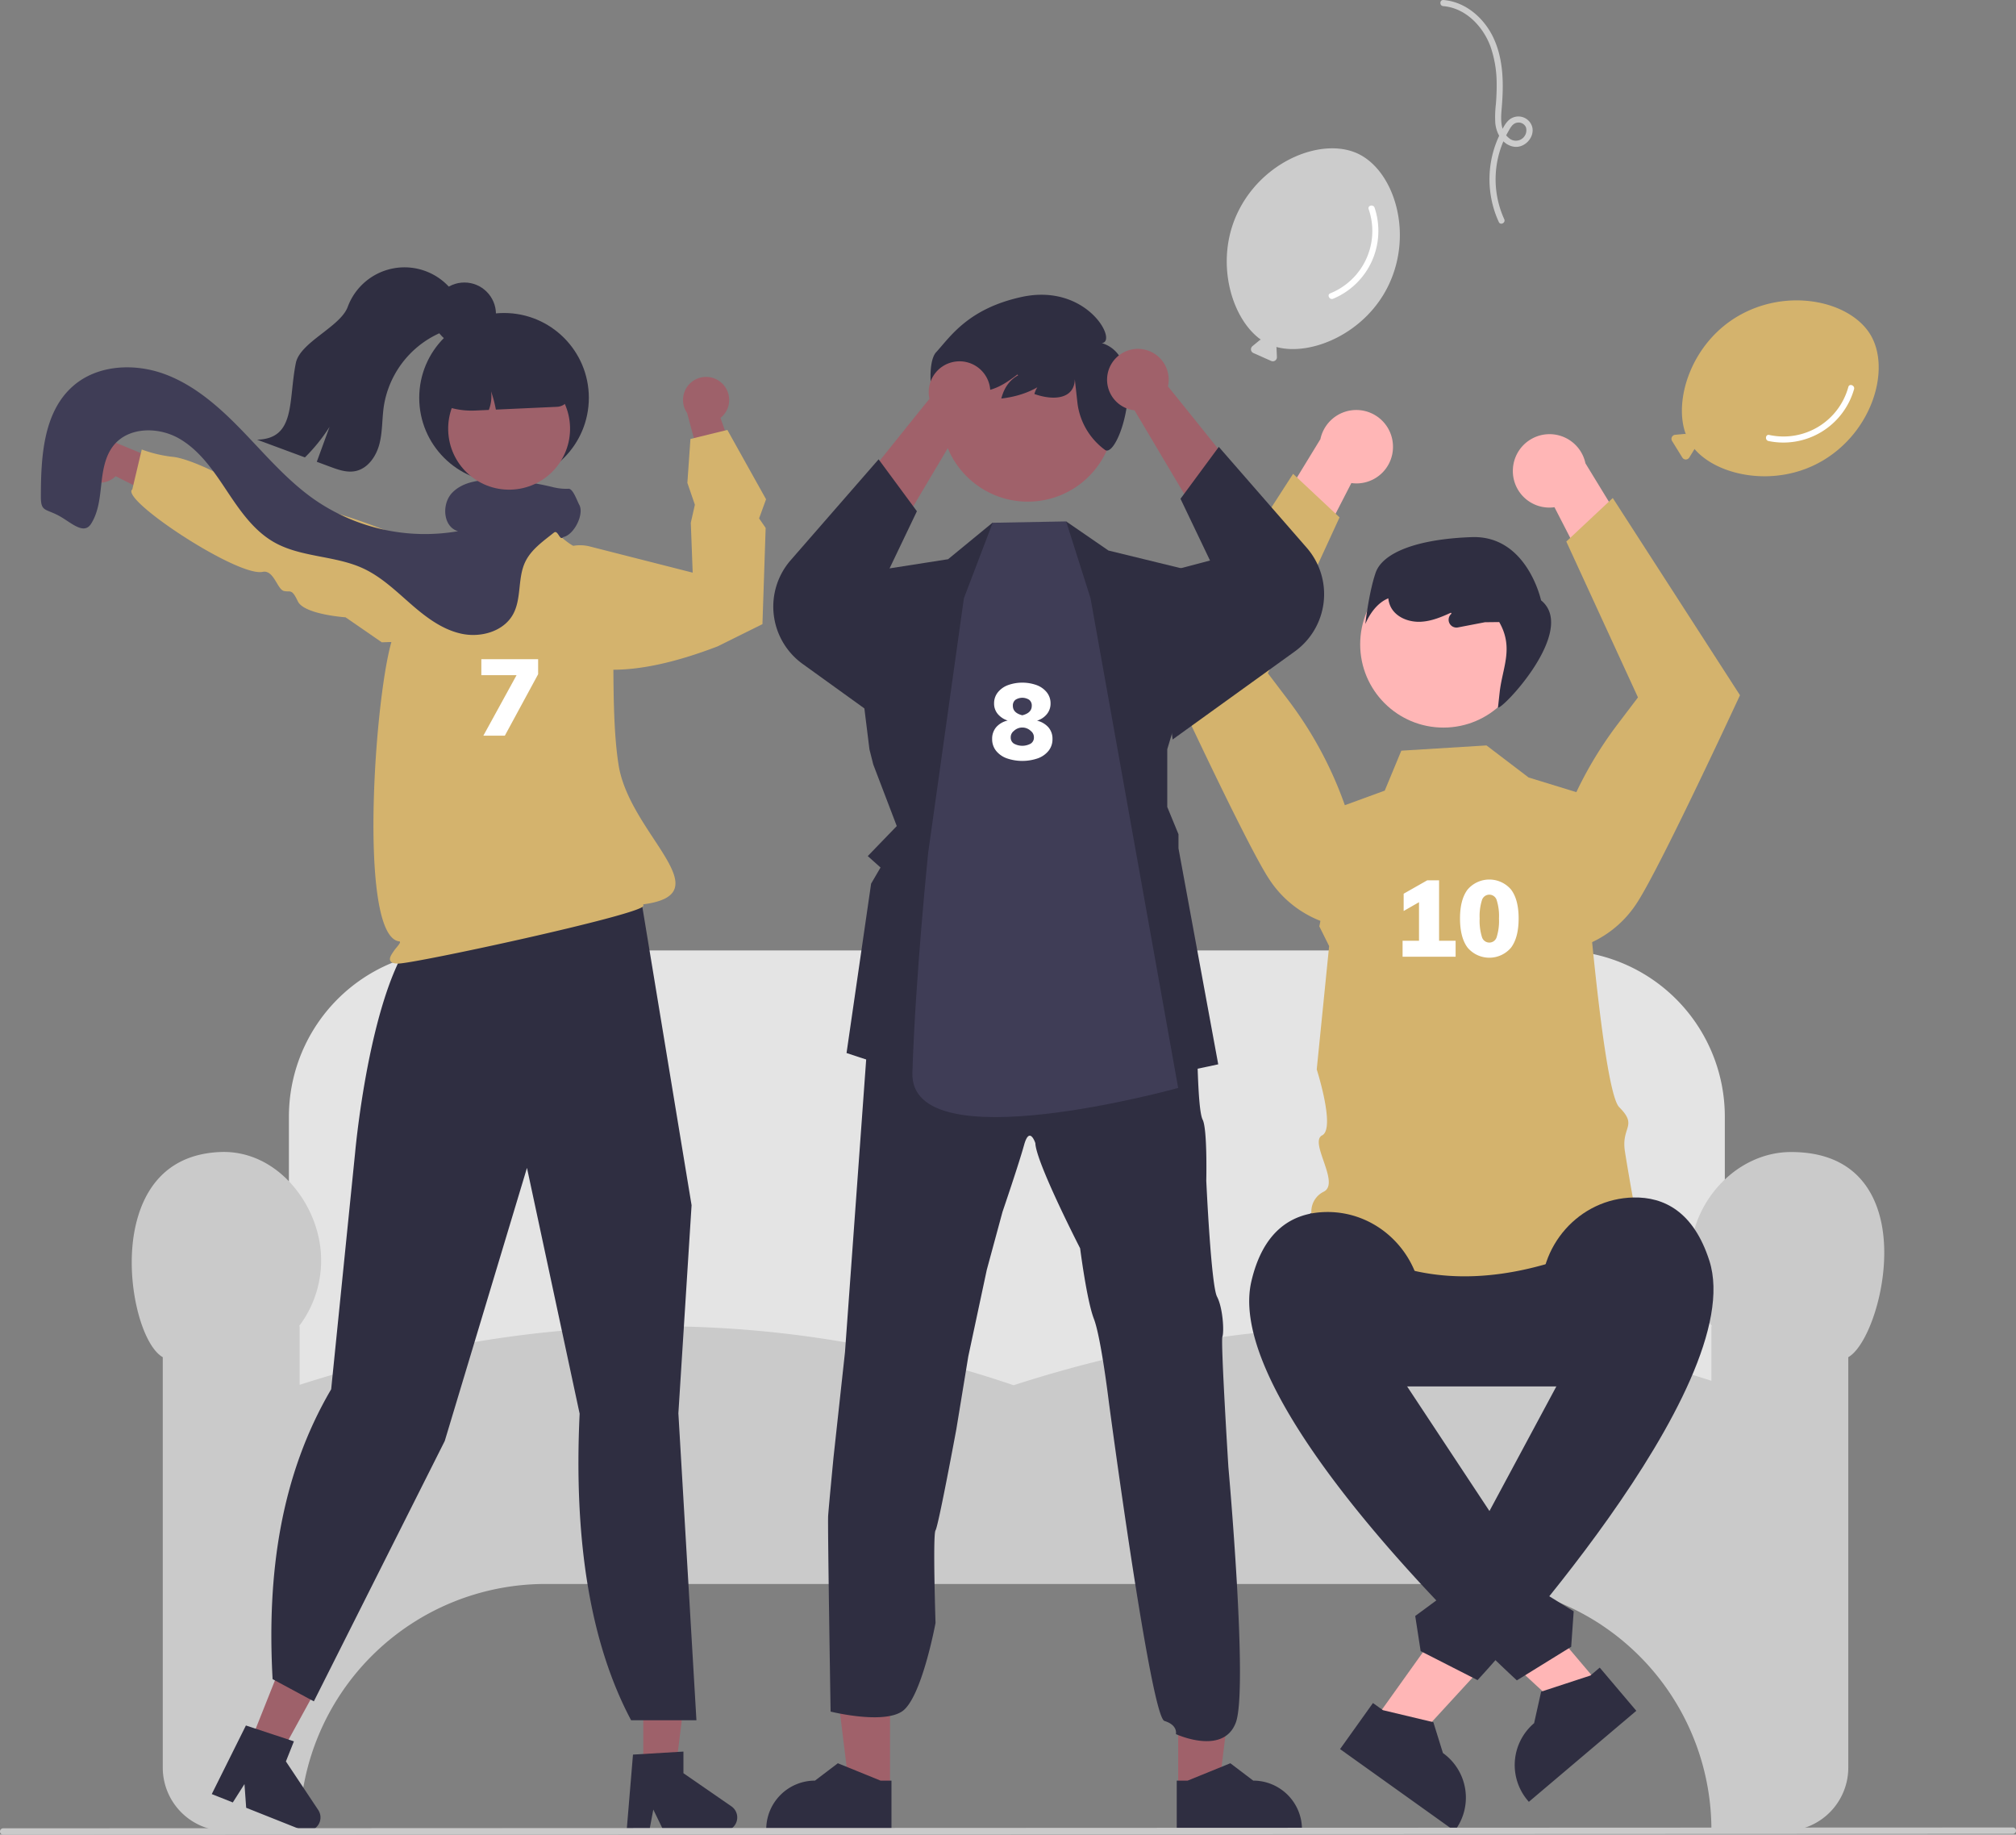 <svg xmlns="http://www.w3.org/2000/svg" data-name="Layer 1" width="751.131" height="683.412"><rect width="100%" height="100%" fill="#808080" stroke="none"/><path d="M650.144 579.067h-551v-93.543h8.5v-69.626a61.944 61.944 0 0161.874-61.874H580.77a61.944 61.944 0 0161.874 61.874v69.626h7.5z" fill="#e4e4e4"/><path d="M665.073 682.024h-27.429v-.5a91.604 91.604 0 00-91.5-91.5h-343a91.604 91.604 0 00-91.5 91.5v.5H84.215a23.597 23.597 0 01-23.57-23.571V505.542c-7.966-4.5-14.444-28.94-10.236-48.46 2.64-12.248 10.264-27.041 31.585-27.957 20.756-.893 36.162 18.593 37.538 37.35a40.454 40.454 0 01-8.148 27.549h.26v21.814c45.009-14.424 90.08-21.763 133.974-21.814a410.048 410.048 0 01132.03 21.973c88.384-28.587 175.853-29.143 259.996-1.647v-20.326h.26a40.454 40.454 0 01-8.148-27.549c1.51-20.573 18.339-37.329 37.516-37.35h.063c22.614 0 30.612 13.613 33.34 25.04 4.829 20.222-4.035 46.84-12.03 51.376v152.912a23.597 23.597 0 01-23.572 23.57z" fill="#cacaca"/><path fill="#ffb6b6" d="M511.829 641.106l13.24 9.458 42.781-46.567-19.541-13.958-36.48 51.067z"/><path d="M511.54 634.371l3.727 2.662 18.776 4.477 3.571 11.487h.001a20.422 20.422 0 014.746 28.487l-.386.54-42.69-30.496zm90.008-117.938H504.33a34.193 34.193 0 010-68.386h97.217a34.193 34.193 0 010 68.386z" fill="#2f2e41"/><path d="M553.851 277.668l15.681 11.94 18.911 5.812s7.818 109.971 14.863 117.016.69 7.234 2.106 16.385 4.856 27.91 4.856 27.91c-47.55 25.17-88.543 25.845-121.471-3.608a8.202 8.202 0 014.475-9.258c6.128-3.251-5.65-18.429-.641-20.967s-2.036-24.551-2.036-24.551l4.62-45.93-3.65-7.342 8.91-44.925 15.46-5.646 6.175-14.88z" fill="#d4b36d"/><path d="M563.675 174.996a13.593 13.593 0 0015.497 13.939l22.1 42.955 12.312-21.876-22.874-37.437a13.667 13.667 0 00-27.035 2.42z" fill="#ffb6b6"/><path d="M600.892 185.504l47.4 73.464-.157.338c-.179.387-10.913 23.57-21.313 44.802-1.602 3.27-3.195 6.494-4.741 9.58q-1.001 2-1.972 3.914c-4.369 8.612-8.185 15.73-10.463 19.11a40.122 40.122 0 01-21.261 16.13l-.22.056-.209-.088a20.36 20.36 0 01-12.117-22.397 144.22 144.22 0 0126.761-60.504l7.684-10.129-26.703-58.057z" fill="#d4b36d"/><path d="M518.999 165.996a13.593 13.593 0 01-15.498 13.939l-22.1 42.955-12.311-21.876 22.873-37.437a13.667 13.667 0 0127.036 2.42z" fill="#ffb6b6"/><path d="M481.782 176.504l-47.4 73.464.156.338c.18.387 10.913 23.57 21.313 44.802a1217.58 1217.58 0 004.742 9.58q1 2 1.972 3.914c4.368 8.612 8.184 15.73 10.462 19.11a40.122 40.122 0 0021.261 16.13l.22.056.209-.088a20.36 20.36 0 0012.117-22.397 144.22 144.22 0 00-26.76-60.504l-7.685-10.129 26.704-58.057z" fill="#d4b36d"/><circle cx="537.799" cy="240.006" r="31.017" fill="#ffb6b6"/><path d="M512.535 213.36c2.55-7.421 15.249-12.569 35.834-13.284 20.585-.716 25.806 23.543 25.806 23.543 13.742 11.148-14.674 40.993-16.049 39.918l.618-5.607c1.024-9.288 5.373-16.535-.158-26.215l-5.312.061-10.073 1.937a2.914 2.914 0 01-2.476-5.049l.092-.081-.23-.354c-3.548 1.628-7.205 3.138-11.085 3.366-4.364.256-9.136-1.481-11.227-5.321a8.94 8.94 0 01-1.003-3.402c-5.886 2.352-8.577 9.608-8.577 9.608s1.29-11.7 3.84-19.12z" fill="#2f2e41"/><path fill="#ffb6b6" d="M596.305 627.912l-12.418 10.514-46.464-42.892 18.326-15.518 40.556 47.896z"/><path d="M609.664 637.266l-40.039 33.903-.428-.506a20.422 20.422 0 012.387-28.78v-.001l2.616-11.741 18.344-6.006 3.495-2.96zm-90.1-127.955l10.264-22.257c-.116-20.302-17.11-36.79-37.372-35.518-11.284.709-21.85 7.02-26.216 25.778-11.226 48.235 98.922 148.613 98.922 148.613l20.24-12.508.932-13.214-11.335-6.986-.01-11.27-10.808-5.126z" fill="#2f2e41"/><path d="M586.993 503.182l-12.687-18.654c-1.554-20.243 14.027-38.073 34.325-38.47 11.304-.222 22.354 5.199 28.247 23.534 15.154 47.15-86.367 156.244-86.367 156.244l-21.2-10.801-2.016-13.093 10.722-7.894-.916-11.232 10.35-5.998z" fill="#2f2e41"/><path d="M542.34 350.423v5.96h-19.76v-5.96h6.12v-14.36l-5.72 3.28v-6.44l8.8-5h4.4v22.52zm4.459 2.56q-2.82-3.76-2.82-10.88 0-7 2.82-10.74a10.642 10.642 0 0116.2 0q2.82 3.74 2.82 10.74 0 7.12-2.82 10.88a10.605 10.605 0 01-16.2 0zm10.86-3.98a20.259 20.259 0 00.84-6.9 19.59 19.59 0 00-.84-6.76 2.87 2.87 0 00-5.52 0 19.59 19.59 0 00-.84 6.76 20.259 20.259 0 00.84 6.9 2.863 2.863 0 005.52 0z" fill="#fff"/><path fill="#a0616a" d="M331.612 666.195l-15.172-.001-7.219-58.525 22.394.001-.003 58.525z"/><path d="M332.147 682.024l-46.66-.002v-.59a18.162 18.162 0 0118.161-18.16h.002l8.522-6.467 15.902 6.467h4.073z" fill="#2f2e41"/><path fill="#a0616a" d="M438.972 666.195l15.172-.001 7.218-58.525-22.394.001.004 58.525z"/><path d="M438.437 682.024l46.659-.002v-.59a18.162 18.162 0 00-18.161-18.16h-.001l-8.523-6.467-15.902 6.467h-4.073zM308.553 564.662c.224-3.34 2.006-21.808 2.006-21.808l4.268-39.167 7.522-103.822.49-6.796 39.402-7.565 26.929-12.91 32.007 10.233 24.924 9.346s.042 4 .234 8.834c.256 6.327.705 14.083 1.772 16.1 1.781 3.563 1.333 22.693 1.333 22.693s1.771 38.921 4.001 43.19 2.678 13.154 2.006 14.936 2.23 48.524 2.23 48.524 7.448 82.715 2.775 95.188-22.332 4.302-22.332 4.302.854-3.329-4.268-4.897-20.72-118.855-20.72-118.855-2.901-24.049-5.568-30.94-5.122-26.258-5.122-26.258-16.473-32.05-16.686-39.177c0 0-2.156-6.669-4.193.672s-8.045 24.923-8.045 24.923l-5.857 21.595-6.893 32.263-4.46 27.164s-6.678 36.051-7.745 37.61 0 34.493 0 34.493-5.164 28.049-12.462 32.946-26.632.078-26.632.078-1.14-69.556-.916-72.895z" fill="#2f2e41"/><path fill="#2f2e41" d="M325.363 284.766l8.759 22.936-10.808 11.185 4.759 4.257-3.51 6.02-9.155 63.086 50.188 16.546 16.9-18.42 13.326 18.42 58.073-12.335-14.809-80.449v-5.259l-4.182-10.155v-21.499l19.204-63.995-41.119-10.036-15.758-10.842-5.1 15.248-21.712-3.358-.566-11.454-16.612 13.643-22.149 3.469-16.75 3.33-2.134 4.637 4.267-.928 7.469 60.332 1.419 5.621z"/><path d="M359.135 222.839l10.718-28.111 27.378-.502 9.084 28.613 32.653 182.409s-100.035 27.858-99.02-5.629c1.067-35.208 5.88-81.977 5.88-81.977z" fill="#3f3d56"/><circle cx="382.93" cy="154.614" r="32.251" fill="#a0616a"/><path d="M348.778 131.218c5.25-5.714 11.817-16.175 31.71-20.568 24.579-5.428 36.193 16.776 29.995 17.14 18.125 5.489 6.481 42.997 1.285 39.852a1.527 1.527 0 01-.128-.1 25.531 25.531 0 01-10.198-17.42l-.986-8.876c-.141 7.222-7.523 8.177-15.063 5.517a9.46 9.46 0 016.683-6.58c-4.612 4.254-10.616 7.298-19.004 8.268 1.03-3.985 3.08-6.918 6.291-8.657l-.297-.292c-3.073 2.339-6.275 4.586-9.97 5.645-4.157 1.192-9.138.547-11.986-2.707a8.842 8.842 0 01-1.704-3.066c.616 5.72-3.22 12.248-6.2 11.127-2.479-.481-3.924-15.478-.428-19.283z" fill="#2f2e41"/><path d="M422.694 152.836l29.33 49.345 21.68-10.238s-37.356-46.657-38.546-47.999a11.478 11.478 0 10-12.464 8.892z" fill="#a0616a"/><path d="M436.895 275.462l45.52-32.793a26.308 26.308 0 004.453-38.633l-32.76-37.579-14.271 19.339 11 23-21.3 5.616z" fill="#2f2e41"/><path d="M358.766 157.474l-29.33 49.345-21.679-10.238s37.355-46.656 38.545-47.999a11.478 11.478 0 1112.464 8.892z" fill="#a0616a"/><path d="M344.566 280.1l-45.52-32.793a26.308 26.308 0 01-4.453-38.632l32.76-37.58 14.271 19.34-11 23 21.3 5.616z" fill="#2f2e41"/><path d="M390.62 270.919a6.44 6.44 0 011.52 4.36 6.864 6.864 0 01-1.44 4.36 9.039 9.039 0 01-3.98 2.82 17.771 17.771 0 01-11.64 0 9.036 9.036 0 01-3.98-2.82 6.864 6.864 0 01-1.44-4.36 6.567 6.567 0 011.52-4.42 7.936 7.936 0 014.28-2.46 7.974 7.974 0 01-3.72-2.46 5.963 5.963 0 01-1.36-3.9 6.485 6.485 0 011.38-4.12 8.726 8.726 0 013.76-2.7 15.866 15.866 0 0110.76 0 8.729 8.729 0 013.76 2.7 6.485 6.485 0 011.38 4.12 6.125 6.125 0 01-1.38 3.98 7.483 7.483 0 01-3.66 2.42 8.2 8.2 0 014.24 2.48zm-6.6 6.08a2.616 2.616 0 001.2-2.32 2.92 2.92 0 00-1.16-2.4 4.54 4.54 0 00-6.32 0 2.92 2.92 0 00-1.16 2.4 2.616 2.616 0 001.2 2.32 6.482 6.482 0 006.24 0zm-5.66-16.34a2.65 2.65 0 00-.98 2.26q0 2.64 3.52 3.52 3.519-.88 3.52-3.52a2.65 2.65 0 00-.98-2.26 4.728 4.728 0 00-5.08 0z" fill="#fff"/><path d="M30.08 176.05a8.539 8.539 0 0013.025 1.338l27.114 13.622-1.847-15.66-25.465-10.534a8.585 8.585 0 00-12.826 11.233z" fill="#9e616a"/><path d="M142.25 239.256l-13.5-9.31s-15.46-1.05-17.785-5.964-2.717-3.262-5.195-3.85-3.758-7.986-7.913-7.113c-9.348 1.964-53.312-27.087-48.567-30.717l3.527-14.872a47.888 47.888 0 0011.567 2.743c5.98.546 20.068 7.377 22.154 9.618s5.784 1.371 10.741 2.547 6.692 9.15 14.914 7.028c11.57-2.986 71.503 25.442 77.988 28.095 7.116 2.912 12.086 11.593 12.086 11.593l-1.96 8.263z" fill="#d4b36d"/><path fill="#9e616a" d="M239.681 661.637h11.766l5.599-45.383H239.68l.001 45.383z"/><path d="M235.84 653.579l18.798-1.122v8.053l17.872 12.343a5.03 5.03 0 01-2.859 9.17h-22.38l-3.857-7.966-1.506 7.967h-8.438z" fill="#2f2e41"/><path fill="#9e616a" d="M92.211 651.641l10.932 4.352 21.987-40.095-16.134-6.422-16.785 42.165z"/><path d="M91.624 642.734l17.88 5.91-2.979 7.482 12.04 18.078a5.03 5.03 0 01-6.048 7.463l-20.793-8.277-.637-8.828-4.346 6.844-7.84-3.12zm124.339-116.142l-19.62-91.562-30.638 101.733-48.513 96.47-.257.512-15.368-8.274c-2.169-39.171 2.982-75.877 21.822-107.974l8.92-88.099c.274-3.01 6.928-73.68 28-86.213l6.17-14.07 61.376-15.16.223.252a46.921 46.921 0 0111.243 23.567l18.34 111.1.01.063-4.917 77.506 6.726 114.346h-24.338q-22.585-42.496-19.179-114.197z" fill="#2f2e41"/><path d="M268.798 142.584a8.539 8.539 0 01-.347 13.089l10.022 28.64-15.292-3.845-7.173-26.609a8.585 8.585 0 0112.79-11.275z" fill="#9e616a"/><path d="M148.389 358.924c-1.653 0-2.592-.325-2.955-1.02-.534-1.02.392-2.352 1.464-3.896.747-1.076 2.93-3.215 1.857-3.346-16.282-1.988-8.466-102.369-1.41-115.638 1.434-2.696-.083-6.832 1.531-11.407 4.41-12.495 10.43-16.335 22.422-23.984q1.46-.932 3.04-1.946c1.364-.876 1.288-3.78 1.208-6.857-.09-3.419-.182-6.954 1.493-9.164l.11-.144.175-.04c4.05-.937 17.675-2.676 25.744.012l.111.038.083.083c1.917 1.916 2.092 5.63 2.26 9.219.139 2.948.27 5.73 1.354 6.94 8.29 9.24 17.693 9.06 17.788 9.058l.466-.013.046.463c5.812 11.063 1.261 52.148 5.301 77.67 4.105 25.927 39.158 47.998 9.143 51.917a.65.65 0 01.02.674c-1.813 3.388-85.021 21.38-91.251 21.38zm90.397-21.51z" fill="#d4b36d"/><path d="M284.075 232.492l-16.66 8.263c-32.101 12.332-48.878 9.328-57.307 4.64-8.994-5.002-10.553-12.671-10.614-12.995l-.006-.156 2.055-16.278a14.705 14.705 0 0118.215-12.408l38.327 9.754-.699-18.605 1.516-6.7-2.796-8.142 1.146-16.354L271 160.146l14.42 25.83-2.59 7.129 2.441 3.549-.005.164z" fill="#d4b36d"/><path d="M200.5 245.544v5.6l-12.4 22.88h-8l12.36-22.52h-13.12v-5.96z" fill="#fff"/><path d="M749.94 683.105l-748.75.307a1.19 1.19 0 010-2.38l748.75-.308a1.19 1.19 0 010 2.381z" fill="#cacaca"/><path d="M517.483 105.975c9.211-19.584 1.757-42.478-11.552-48.738s-35.698 2.599-44.909 22.183c-8.526 18.127-2.175 39.36 8.757 47.094a1.503 1.503 0 00-.506.262l-2.627 2.164a1.522 1.522 0 00.35 2.565l6.625 2.944a1.522 1.522 0 002.138-1.46l-.155-3.4a1.506 1.506 0 00-.065-.348c12.942 3.557 33.4-5.099 41.944-23.266z" fill="#ccc"/><path d="M509.938 77.888a25.037 25.037 0 01-14.301 31.376c-1.356.564-.274 2.575 1.073 2.014a27.376 27.376 0 0015.456-33.89c-.46-1.383-2.69-.894-2.228.5z" fill="#fff"/><path d="M679.09 171.596c18.637-11 25.365-34.118 17.89-46.784s-30.967-17.949-49.605-6.948c-17.251 10.182-23.955 31.305-19.275 43.852a1.503 1.503 0 00-.566-.069l-3.388.31a1.522 1.522 0 00-1.156 2.317l3.818 6.163a1.522 1.522 0 002.59-.003l1.785-2.897a1.506 1.506 0 00.142-.324c8.695 10.225 30.475 14.588 47.765 4.383z" fill="#d4b36d"/><path d="M688.666 144.135a25.037 25.037 0 01-29.483 17.88c-1.438-.296-1.676 1.975-.248 2.27a27.376 27.376 0 0031.854-19.308c.398-1.402-1.721-2.254-2.123-.842z" fill="#fff"/><path d="M560.456 81.645a35.915 35.915 0 011.48-32.616c.8-1.39 1.597-3.072 3.35-3.339a2.976 2.976 0 013.268 1.754 3.9 3.9 0 01-6.445 3.889c-3.325-2.68-2.903-7.395-2.583-11.19.729-8.65.717-17.73-2.963-25.78C553.16 6.915 546.21.685 537.815.004c-1.468-.119-1.551 2.163-.09 2.282 8.325.675 14.839 7.533 17.606 15.04a41.895 41.895 0 012.298 14.053c.027 2.455-.086 4.909-.276 7.355a40.593 40.593 0 00-.223 7.189c.391 3.913 2.758 8.11 6.99 8.735 3.948.583 7.804-3.546 6.736-7.47a5.358 5.358 0 00-8.577-2.544c-1.483 1.238-2.446 3.364-3.292 5.063a38.2 38.2 0 00-.546 33.011c.626 1.33 2.64.254 2.015-1.073z" fill="#ccc"/><path d="M215.837 188.06c-.86-1.57-2.34-6.06-4-6a19.8 19.8 0 01-5.06-.43c-.18-.03-.36-.07-.53-.11a94.476 94.476 0 00-21.43-2.8c-5.83-.08-12.23.62-16.3 4.79s-3.47 12.77 2.14 14.36a72.33 72.33 0 01-53.64-11.89c-9.93-6.98-17.89-16.33-26.31-25.07-8.42-8.75-17.7-17.16-29.05-21.44-11.36-4.29-25.25-3.69-34.4 4.3-11.16 9.74-12.02 26.5-12.03 41.31-.01 5.54 1.72 4.37 6.61 6.98 4.54 2.42 9.31 7.4 12.08 3.07 2.77-4.33 3.26-9.68 3.83-14.79.56-5.11 1.39-10.49 4.63-14.48 5.57-6.86 16.54-6.93 24.23-2.58 7.69 4.35 12.86 11.96 17.75 19.32 4.89 7.35 10.05 14.98 17.73 19.36 10.09 5.75 22.76 4.9 33.29 9.8 6.69 3.12 12.1 8.35 17.65 13.2 5.56 4.85 11.65 9.52 18.86 11.09 7.2 1.58 15.75-.8 19.29-7.27 3.19-5.85 1.63-13.34 4.47-19.38 2.19-4.66 6.66-7.75 10.69-10.97 1.66-1.33 2.09 3.25 3.5 1.63 4.07-.81 7.89-8.55 6-12z" fill="#3f3d56"/><circle cx="187.797" cy="148.188" r="31.598" fill="#2f2e41"/><circle cx="414.132" cy="267.99" r="22.708" transform="rotate(-1.623 -3520.999 8136.674)" fill="#9e616a"/><path d="M189.917 125.065l-9.205.26a21.91 21.91 0 00-21.264 22.497l.006.204.167.105a29.052 29.052 0 0016.906 4.81l.518-.015 5.086-.23a14.052 14.052 0 00.832-6.93 46.742 46.742 0 011.793 6.808l22.822-1.039a5.097 5.097 0 004.843-5.214 21.91 21.91 0 00-22.504-21.256z" fill="#2f2e41"/><path d="M171.574 119.367c-2.078 2.562-5.414 3.63-8.412 5.017a35.969 35.969 0 00-20.143 26.859c-.707 4.705-.46 9.547-1.656 14.148-1.188 4.601-4.322 9.17-8.981 10.095-3.152.631-6.363-.502-9.376-1.625q-2.487-.919-4.973-1.845 2.382-6.506 4.756-13.012a65.232 65.232 0 01-9.18 11.38q-8.91-3.302-17.836-6.604c14.476-.356 11.607-14.336 14.446-28.526 1.56-7.797 16.569-13.472 19.331-20.927a22.557 22.557 0 0140.84-3.213c3.006 1.1 3.223 5.723 1.184 8.253z" fill="#2f2e41"/><circle cx="173.021" cy="116.998" r="11.766" fill="#2f2e41"/></svg>